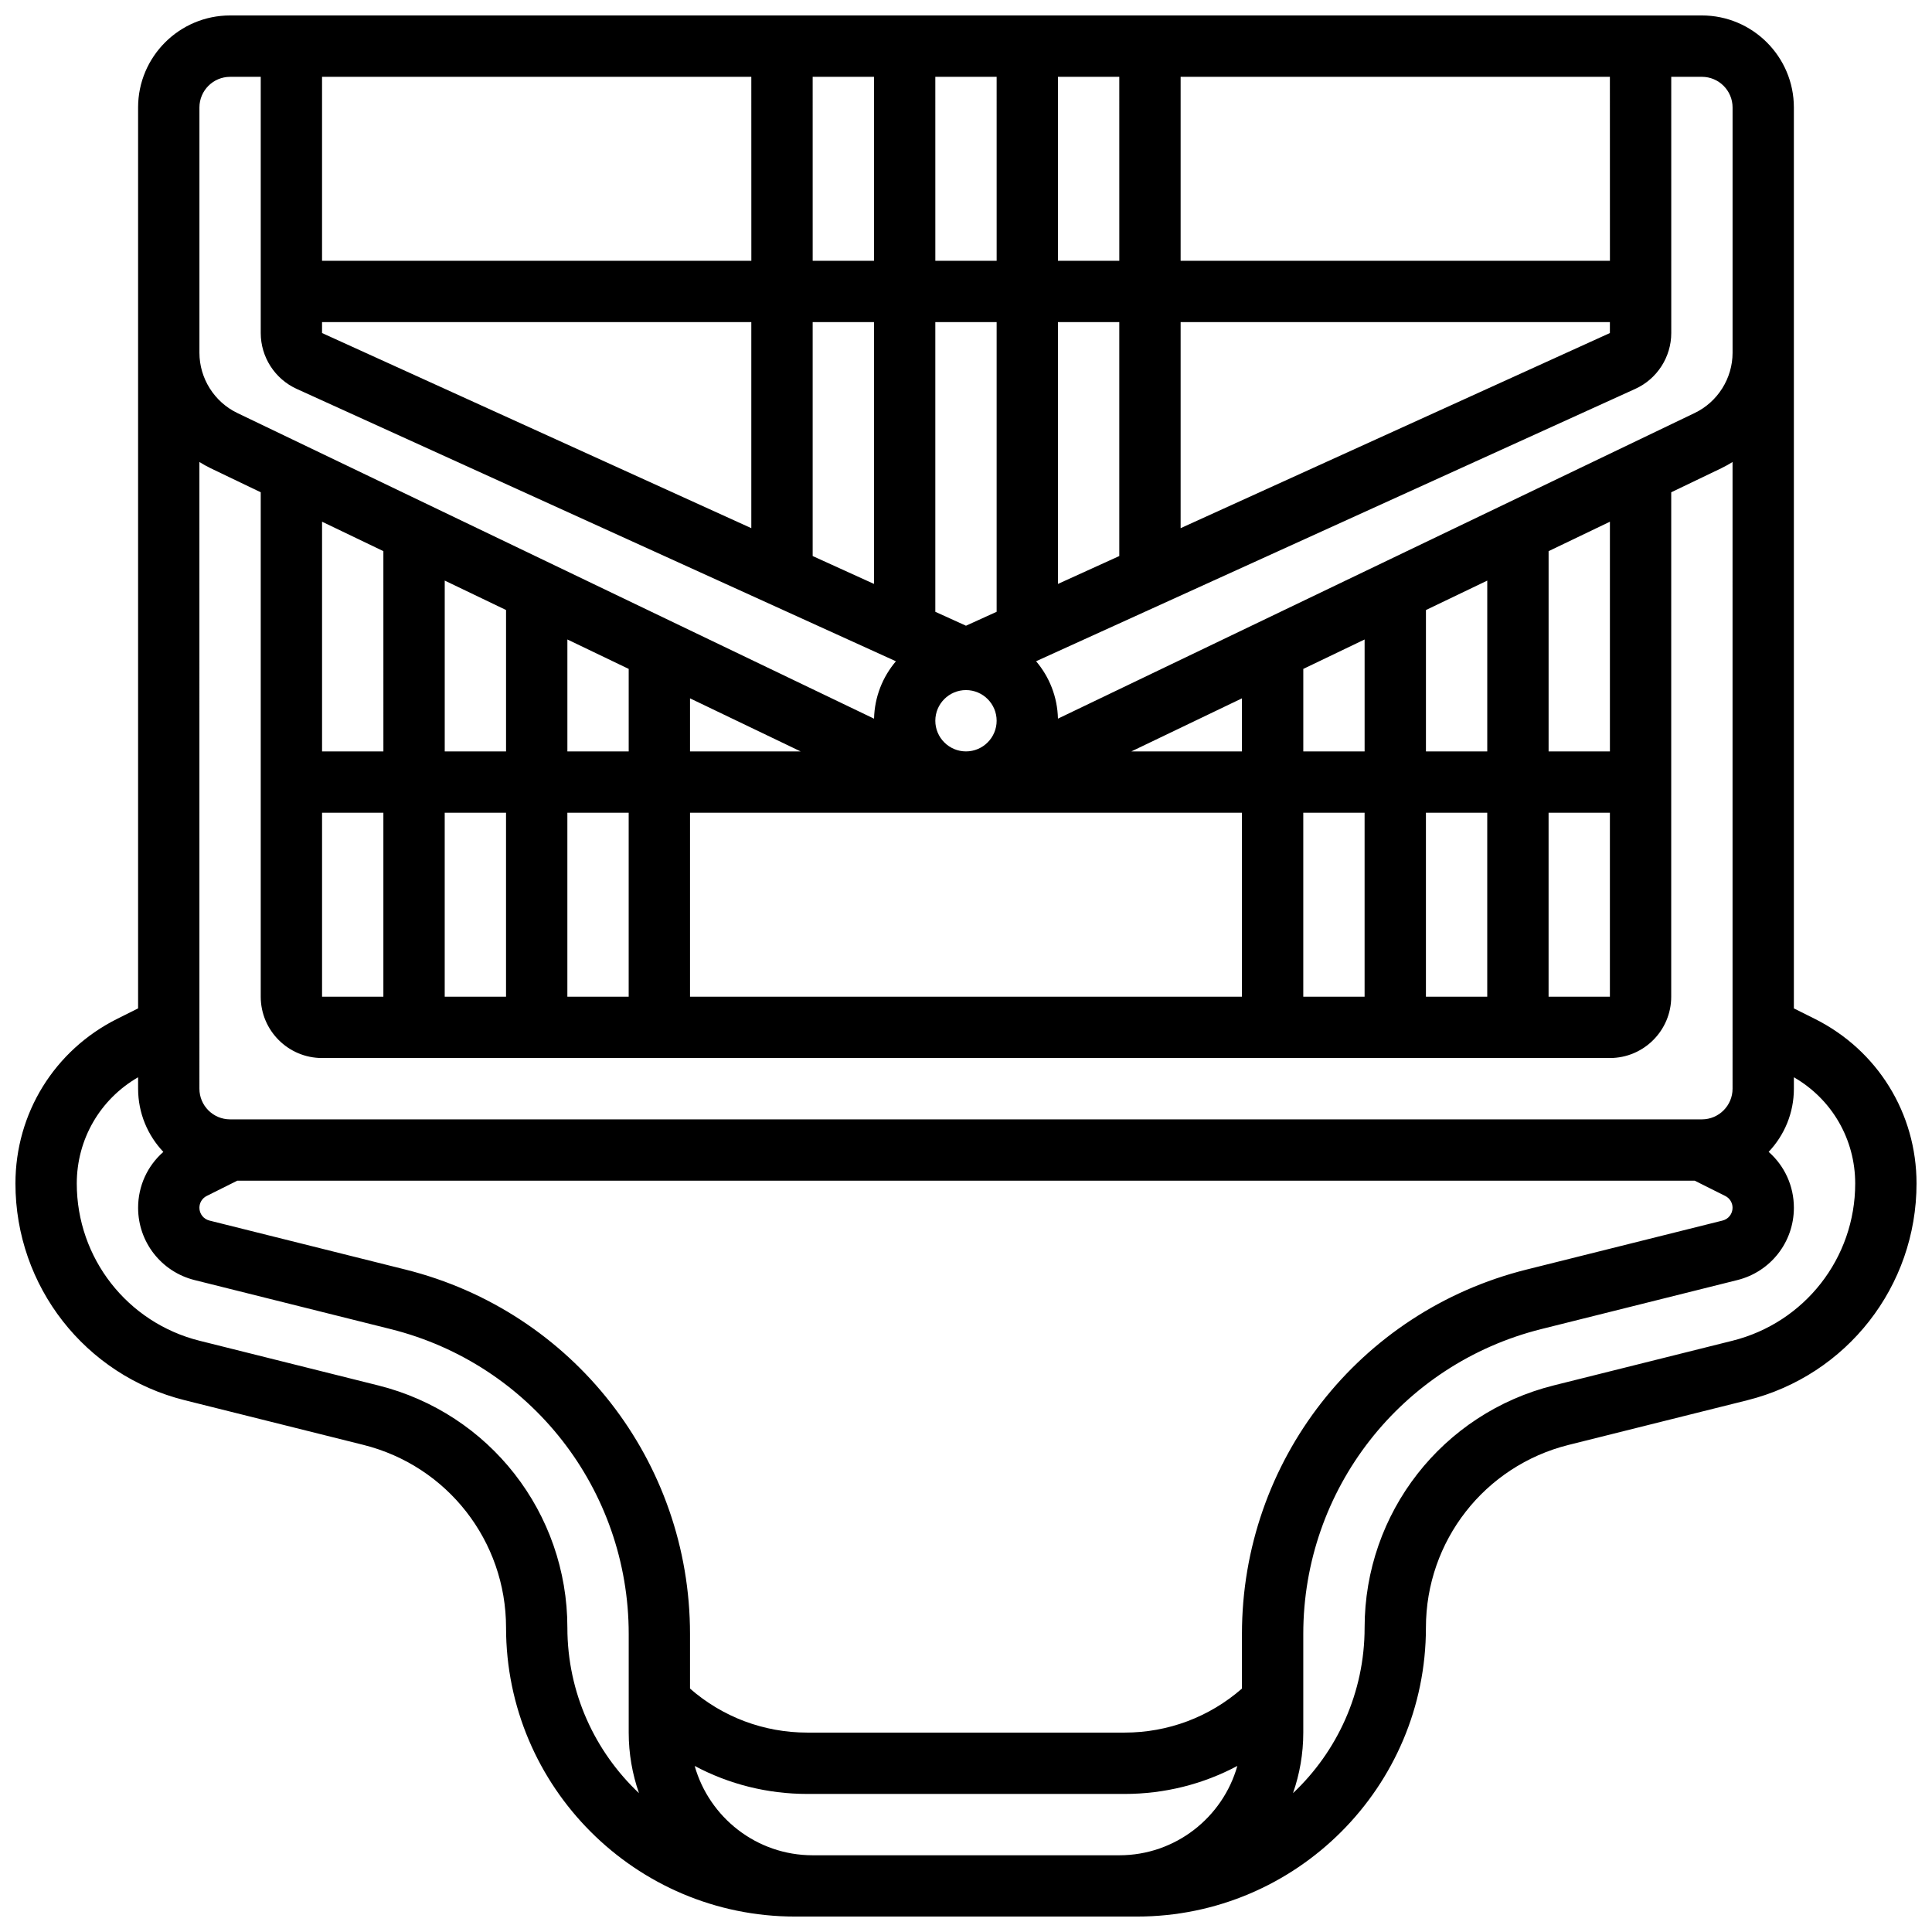 <?xml version="1.0" encoding="UTF-8"?>
<!-- Uploaded to: ICON Repo, www.svgrepo.com, Generator: ICON Repo Mixer Tools -->
<svg width="800px" height="800px" version="1.1" viewBox="144 144 512 512" xmlns="http://www.w3.org/2000/svg">
 <defs>
  <clipPath id="a">
   <path d="m148.09 148.09h503.81v503.81h-503.81z"/>
  </clipPath>
 </defs>
 <g clip-path="url(#a)">
  <path d="m624.93 414-5.535-2.766v-238.76c0-13.441-10.938-24.379-24.379-24.379h-390.04c-13.441 0-24.379 10.934-24.379 24.379v238.76l-5.535 2.766c-16.633 8.316-26.969 25.039-26.969 43.637 0 27.215 18.438 50.828 44.84 57.43l47.367 11.84c22.262 5.57 37.809 25.48 37.809 48.43 0 42.223 34.352 76.57 76.574 76.57h90.633c42.223 0 76.57-34.348 76.57-76.57 0-22.945 15.547-42.859 37.809-48.422l47.367-11.84c26.402-6.606 44.84-30.223 44.84-57.438 0-18.598-10.332-35.32-26.969-43.637zm-151.8 163.02v14.469c-8.625 7.539-19.547 11.668-31.109 11.668h-84.051c-11.562 0-22.484-4.129-31.109-11.664v-14.473c0-45.762-31.004-85.473-75.398-96.57l-51.969-12.992c-1.559-0.391-2.648-1.781-2.648-3.391 0-1.332 0.742-2.527 1.93-3.125l8.117-4.055h386.21l8.113 4.059c1.191 0.594 1.93 1.793 1.93 3.125 0 1.605-1.086 3-2.644 3.387l-51.969 12.992c-44.398 11.098-75.402 50.809-75.402 96.57zm-243.78-217.64h16.25v48.754l-16.25 0.004zm32.504 0h16.25v48.754h-16.25zm32.504 0h16.25v48.754h-16.25zm32.504 0h146.27v48.754l-146.27 0.004zm162.52 0h16.25v48.754h-16.25zm32.504 0h16.25v48.754h-16.25zm32.504 0h16.25v48.754h-16.25zm16.254-16.25h-16.25v-53.07l16.25-7.801zm-32.504 0h-16.25v-37.465l16.25-7.801zm-32.504 0h-16.25v-21.863l16.25-7.801zm-32.504 0h-29.301l29.301-14.062zm-81.262-36.996v-76.77h16.25v76.766l-8.125 3.691zm32.504-76.77h16.25v61.992l-16.25 7.387zm32.504 0h113.76v2.894l-113.76 51.711zm113.77-16.25h-113.77v-48.758h113.76zm-130.02 0h-16.25l-0.004-48.758h16.25zm-32.504 0h-16.25l-0.004-48.758h16.25zm-32.504 0h-16.25l-0.004-48.758h16.25zm-32.504 0h-113.77v-48.758h113.76zm-113.77 16.25h113.76v54.605l-113.76-51.711zm130.02 0h16.25v69.379l-16.25-7.387zm32.504 105.64c0-4.481 3.644-8.125 8.125-8.125 4.481 0 8.125 3.644 8.125 8.125 0 4.481-3.644 8.125-8.125 8.125-4.477 0-8.125-3.644-8.125-8.125zm-65.008 8.125v-14.062l29.305 14.062zm-16.25 0h-16.25v-29.664l16.25 7.801zm-32.504 0h-16.25v-45.27l16.25 7.801zm-32.504 0h-16.254v-60.871l16.25 7.801zm-16.254 81.258h341.29c8.961 0 16.25-7.293 16.25-16.25l0.004-133.68 13.242-6.356c1.043-0.5 2.035-1.066 3.008-1.664l0.004 166.08c0 4.481-3.644 8.125-8.125 8.125h-390.05c-4.481 0-8.125-3.644-8.125-8.125l-0.004-166.08c0.973 0.598 1.969 1.164 3.008 1.664l13.246 6.356v133.68c0 8.961 7.289 16.25 16.25 16.25zm373.8-251.9v65.008c0 6.766-3.941 13.031-10.043 15.957l-168.74 80.996c-0.133-5.793-2.289-11.09-5.793-15.211l158.8-72.184c5.785-2.629 9.527-8.438 9.527-14.797l-0.004-67.898h8.125c4.484 0 8.129 3.648 8.129 8.129zm-406.3 0c0-4.481 3.644-8.125 8.125-8.125h8.125v67.902c0 6.356 3.738 12.164 9.527 14.797l158.8 72.184c-3.504 4.121-5.66 9.422-5.793 15.211l-168.74-81.004c-6.098-2.926-10.043-9.191-10.043-15.957zm97.512 402.86c0-30.418-20.609-56.812-50.117-64.191l-47.367-11.844c-19.152-4.789-32.531-21.922-32.531-41.664 0-11.742 6.184-22.352 16.25-28.16l0.004 3.031c0 6.481 2.547 12.375 6.688 16.746-4.207 3.688-6.688 9.02-6.688 14.809 0 9.078 6.148 16.953 14.957 19.156l51.969 12.992c37.145 9.289 63.09 42.516 63.09 80.805v26.137c0 5.621 0.969 11.02 2.727 16.047-11.672-11.008-18.98-26.594-18.98-43.863zm65.008 60.32c-14.863 0-27.418-10.031-31.273-23.676 9.09 4.848 19.285 7.422 29.879 7.422h84.051c10.594 0 20.789-2.574 29.879-7.422-3.856 13.645-16.414 23.676-31.273 23.676zm243.75-136.36-47.367 11.84c-29.508 7.383-50.117 33.777-50.117 64.195 0 17.27-7.305 32.855-18.977 43.863 1.758-5.031 2.723-10.426 2.723-16.047v-26.137c0-38.289 25.941-71.52 63.09-80.805l51.969-12.992c8.805-2.199 14.957-10.078 14.957-19.156 0-5.789-2.481-11.121-6.688-14.812 4.141-4.367 6.688-10.262 6.688-16.742v-3.027c10.07 5.805 16.25 16.418 16.25 28.16 0.004 19.738-13.375 36.871-32.527 41.66z"/>
 </g>
</svg>